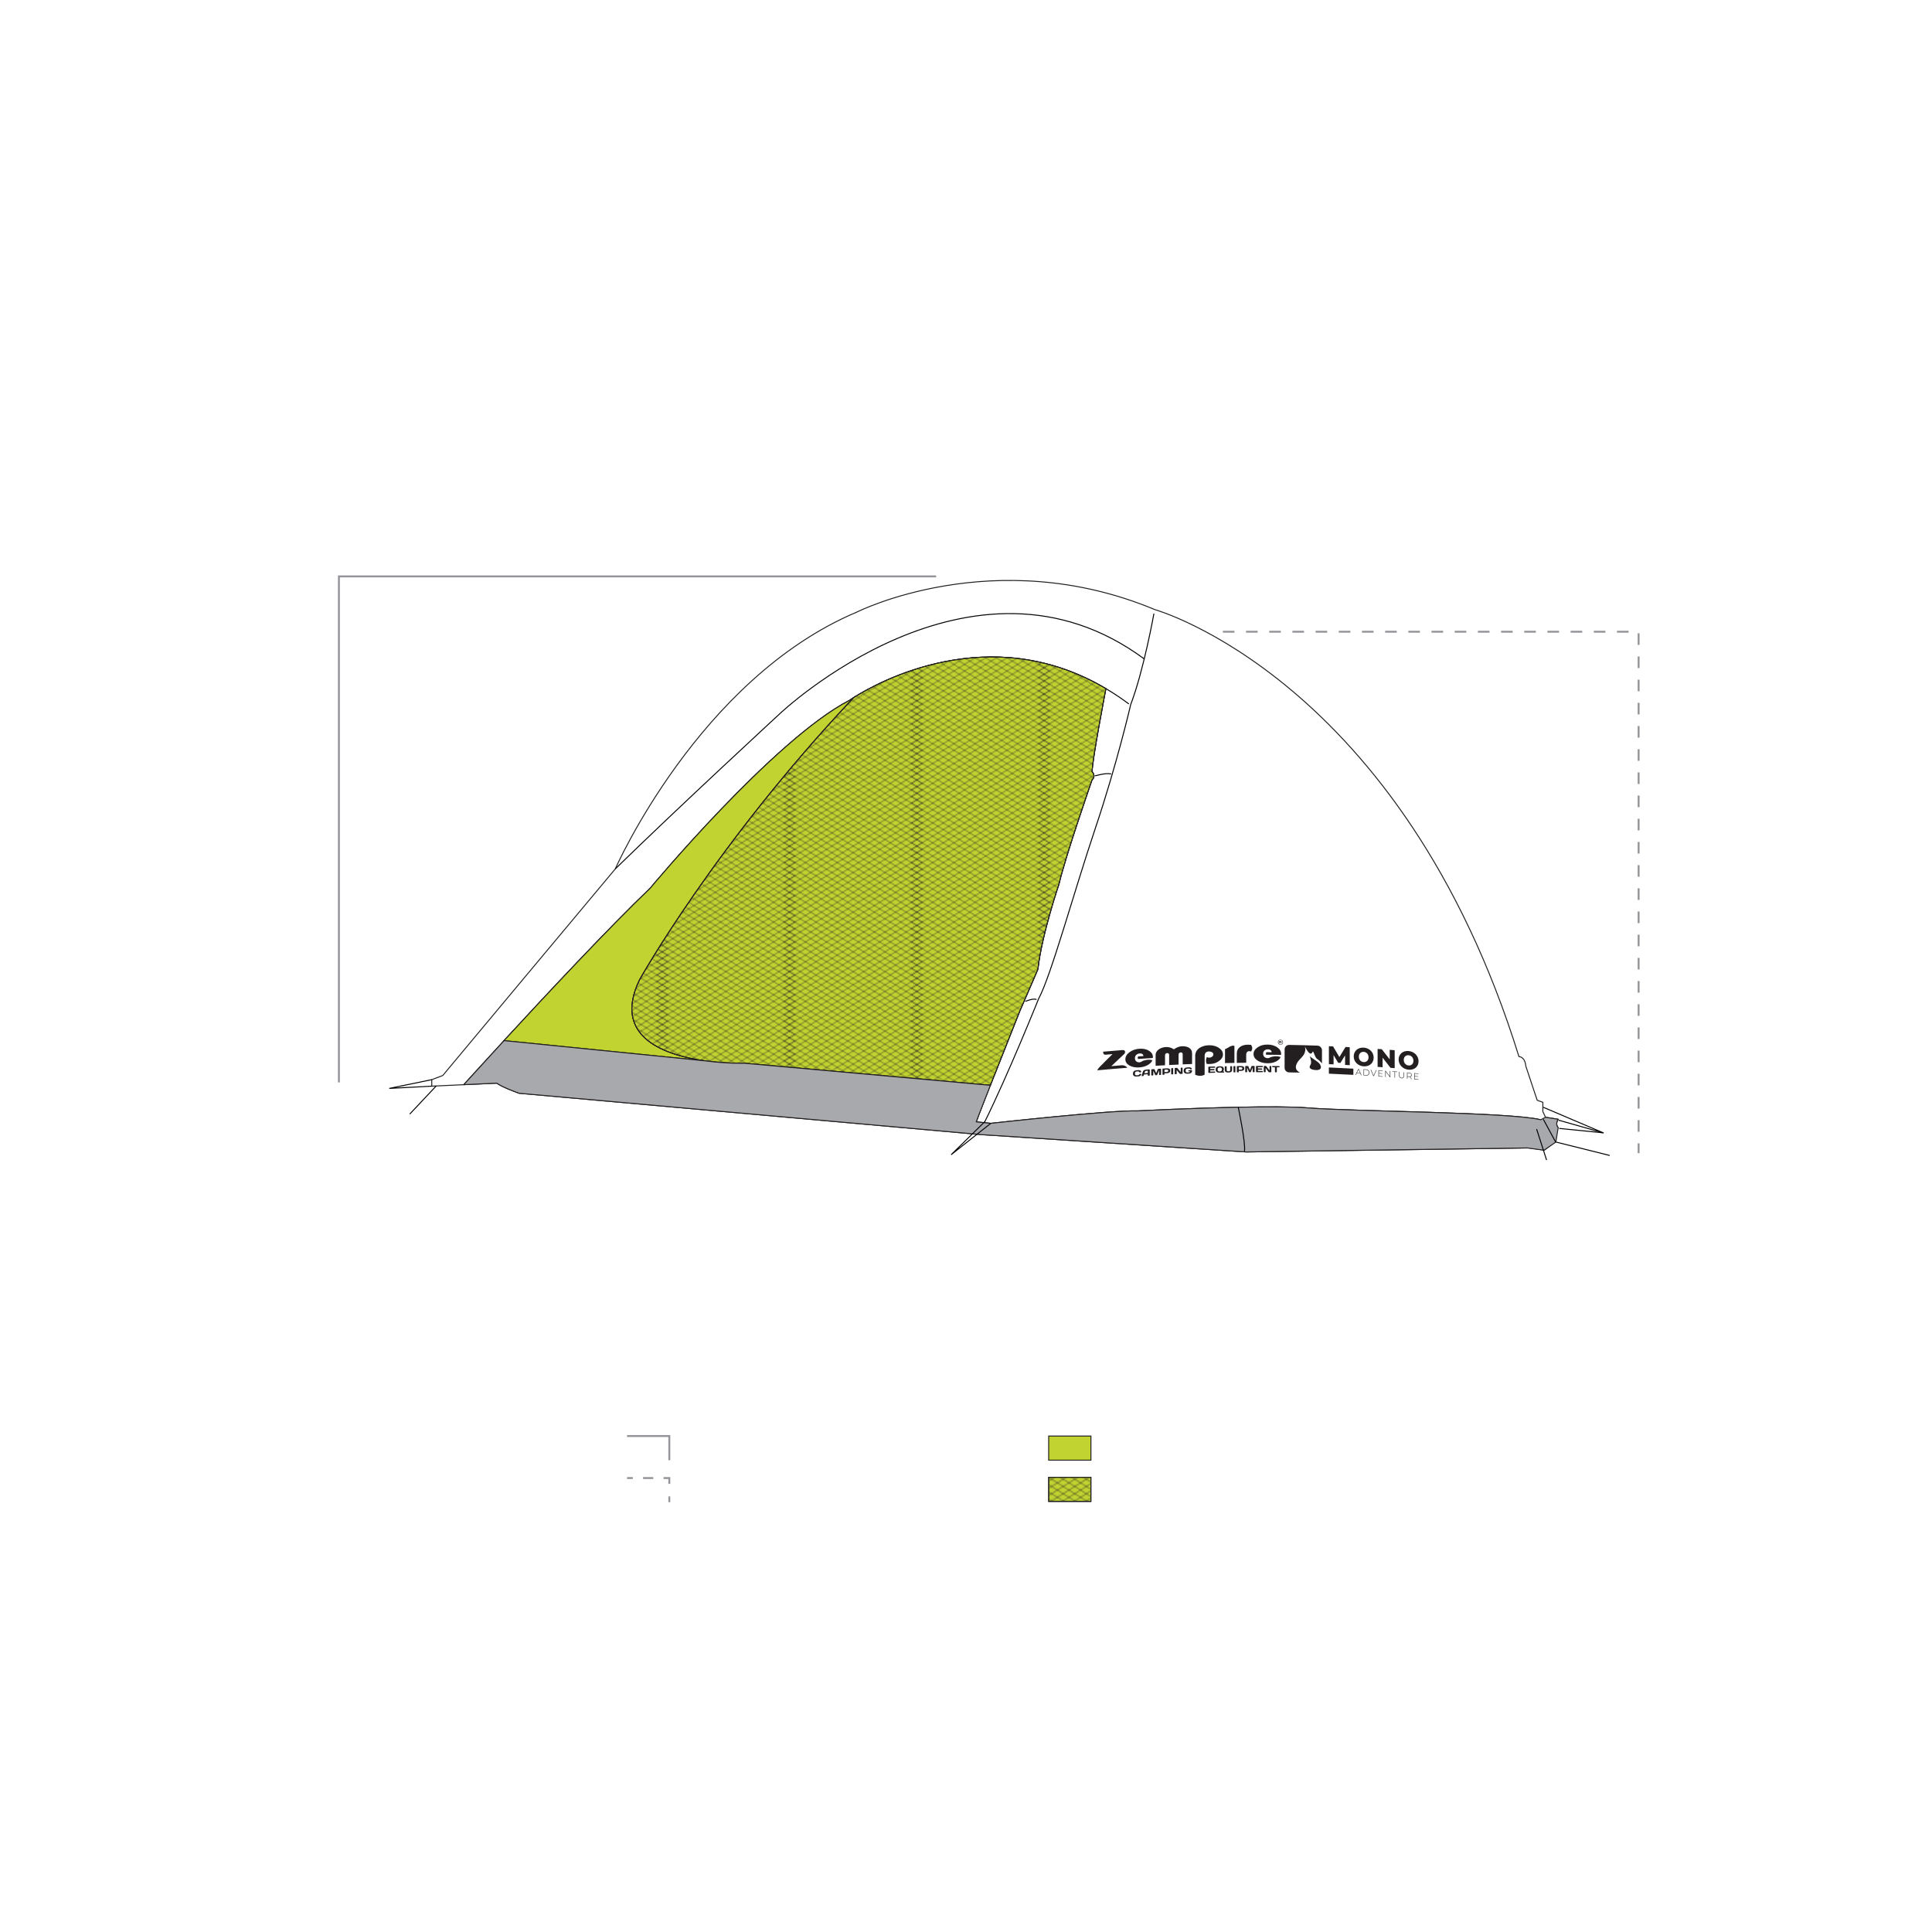 <svg viewBox="0 0 2000 2000" xmlns:xlink="http://www.w3.org/1999/xlink" xmlns="http://www.w3.org/2000/svg" id="Layer_3"><defs><style>.cls-1,.cls-2,.cls-3,.cls-4,.cls-5,.cls-6,.cls-7{fill:none;}.cls-2,.cls-8,.cls-9,.cls-10,.cls-7{stroke-miterlimit:10;}.cls-2,.cls-7{stroke:#010101;}.cls-11{fill:#231f20;}.cls-3{stroke-linecap:square;stroke-linejoin:bevel;stroke-width:.3px;}.cls-3,.cls-8,.cls-9,.cls-10{stroke:#232020;}.cls-12,.cls-13{fill:#fff;}.cls-12,.cls-14{stroke:#231f20;stroke-linecap:round;stroke-linejoin:round;}.cls-8{fill:url(#Diamond_2);}.cls-8,.cls-10{stroke-width:.75px;}.cls-4{stroke-dasharray:10.58 10.58;}.cls-4,.cls-5,.cls-6{stroke:#939598;stroke-miterlimit:3.86;stroke-width:2px;}.cls-9{fill:#c0d330;}.cls-10{fill:url(#Diamond_2-2);}.cls-5{stroke-dasharray:12;}.cls-14{fill:#a7a9ac;}.cls-7{opacity:.45;}</style><pattern viewBox="0 0 72 72" patternUnits="userSpaceOnUse" patternTransform="translate(5824.15 -348.48) scale(1.83 1.14)" height="72" width="72" y="0" x="0" id="Diamond_2"><rect height="72" width="72" y="0" x="0" class="cls-1"></rect><line y2="144" x2="144" y1="72" x1="72" class="cls-3"></line><line y2="144" x2="72" y1="72" x1="144" class="cls-3"></line><line y2="141" x2="69" y1="72" x1="138" class="cls-3"></line><line y2="135.01" x2="68.99" y1="72" x1="132" class="cls-3"></line><line y2="129.01" x2="68.99" y1="72" x1="126" class="cls-3"></line><line y2="123.01" x2="68.99" y1="72" x1="120" class="cls-3"></line><line y2="117.02" x2="68.98" y1="72" x1="114" class="cls-3"></line><line y2="111.02" x2="68.98" y1="72" x1="108" class="cls-3"></line><line y2="105.03" x2="68.98" y1="72" x1="102" class="cls-3"></line><line y2="99.03" x2="68.97" y1="72" x1="96" class="cls-3"></line><line y2="93.03" x2="68.97" y1="72" x1="90" class="cls-3"></line><line y2="87.04" x2="68.96" y1="72" x1="84" class="cls-3"></line><line y2="81.04" x2="68.96" y1="72" x1="78" class="cls-3"></line><line y2="75.04" x2="68.96" y1="72" x1="72" class="cls-3"></line><line y2="144" x2="72" y1="72" class="cls-3"></line><line y2="141" x2="75" y1="72" x1="6" class="cls-3"></line><line y2="135.01" x2="75" y1="72" x1="12" class="cls-3"></line><line y2="129.01" x2="75.01" y1="72" x1="18" class="cls-3"></line><line y2="123.01" x2="75.01" y1="72" x1="24" class="cls-3"></line><line y2="117.02" x2="75.02" y1="72" x1="30" class="cls-3"></line><line y2="111.02" x2="75.02" y1="72" x1="36" class="cls-3"></line><line y2="105.03" x2="75.02" y1="72" x1="42" class="cls-3"></line><line y2="99.03" x2="75.03" y1="72" x1="48" class="cls-3"></line><line y2="93.03" x2="75.03" y1="72" x1="54" class="cls-3"></line><line y2="87.04" x2="75.03" y1="72" x1="60" class="cls-3"></line><line y2="81.04" x2="75.04" y1="72" x1="66" class="cls-3"></line><line y2="75.04" x2="75.04" y1="72" x1="72" class="cls-3"></line><line y2="144" y1="72" x1="72" class="cls-3"></line><line y2="141" x2="-3" y1="72" x1="66" class="cls-3"></line><line y2="135.01" x2="-3.01" y1="72" x1="60" class="cls-3"></line><line y2="129.01" x2="-3.01" y1="72" x1="54" class="cls-3"></line><line y2="123.01" x2="-3.01" y1="72" x1="48" class="cls-3"></line><line y2="117.02" x2="-3.02" y1="72" x1="42" class="cls-3"></line><line y2="111.02" x2="-3.02" y1="72" x1="36" class="cls-3"></line><line y2="105.03" x2="-3.02" y1="72" x1="30" class="cls-3"></line><line y2="99.03" x2="-3.03" y1="72" x1="24" class="cls-3"></line><line y2="93.03" x2="-3.03" y1="72" x1="18" class="cls-3"></line><line y2="87.04" x2="-3.04" y1="72" x1="12" class="cls-3"></line><line y2="81.04" x2="-3.04" y1="72" x1="6" class="cls-3"></line><line y2="75.04" x2="-3.04" y1="72" class="cls-3"></line><line y2="144" y1="72" x1="-72" class="cls-3"></line><line y2="141" x2="3" y1="72" x1="-66" class="cls-3"></line><line y2="135.01" x2="3" y1="72" x1="-60" class="cls-3"></line><line y2="129.01" x2="3.01" y1="72" x1="-54" class="cls-3"></line><line y2="123.01" x2="3.01" y1="72" x1="-48" class="cls-3"></line><line y2="117.02" x2="3.02" y1="72" x1="-42" class="cls-3"></line><line y2="111.02" x2="3.02" y1="72" x1="-36" class="cls-3"></line><line y2="105.03" x2="3.02" y1="72" x1="-30" class="cls-3"></line><line y2="99.03" x2="3.03" y1="72" x1="-24" class="cls-3"></line><line y2="93.03" x2="3.03" y1="72" x1="-18" class="cls-3"></line><line y2="87.04" x2="3.03" y1="72" x1="-12" class="cls-3"></line><line y2="81.04" x2="3.04" y1="72" x1="-6" class="cls-3"></line><line y2="75.04" x2="3.04" y1="72" class="cls-3"></line><line y2="144" x2="-72" y1="72" class="cls-3"></line><line y2="72" x2="144" x1="72" class="cls-3"></line><line y2="72" x2="138" y1="3" x1="69" class="cls-3"></line><line y2="72" x2="132" y1="9" x1="68.99" class="cls-3"></line><line y2="72" x2="126" y1="14.99" x1="68.99" class="cls-3"></line><line y2="72" x2="120" y1="20.99" x1="68.99" class="cls-3"></line><line y2="72" x2="114" y1="26.98" x1="68.98" class="cls-3"></line><line y2="72" x2="108" y1="32.98" x1="68.98" class="cls-3"></line><line y2="72" x2="102" y1="38.98" x1="68.98" class="cls-3"></line><line y2="72" x2="96" y1="44.97" x1="68.97" class="cls-3"></line><line y2="72" x2="90" y1="50.97" x1="68.97" class="cls-3"></line><line y2="72" x2="84" y1="56.96" x1="68.96" class="cls-3"></line><line y2="72" x2="78" y1="62.96" x1="68.96" class="cls-3"></line><line y2="72" x2="72" y1="68.96" x1="68.96" class="cls-3"></line><line y2="72" x2="72" x1="144" class="cls-3"></line><line y2="69" x2="69" x1="138" class="cls-3"></line><line y2="63.01" x2="68.99" x1="132" class="cls-3"></line><line y2="57.01" x2="68.99" x1="126" class="cls-3"></line><line y2="51.01" x2="68.99" x1="120" class="cls-3"></line><line y2="45.02" x2="68.98" x1="114" class="cls-3"></line><line y2="39.02" x2="68.98" x1="108" class="cls-3"></line><line y2="33.03" x2="68.98" x1="102" class="cls-3"></line><line y2="27.03" x2="68.97" x1="96" class="cls-3"></line><line y2="21.03" x2="68.97" x1="90" class="cls-3"></line><line y2="15.04" x2="68.96" x1="84" class="cls-3"></line><line y2="9.04" x2="68.96" x1="78" class="cls-3"></line><line y2="3.04" x2="68.96" x1="72" class="cls-3"></line><line y2="72" x2="72" class="cls-3"></line><line y2="72" x2="66" y1="3" x1="-3" class="cls-3"></line><line y2="72" x2="60" y1="9" x1="-3.01" class="cls-3"></line><line y2="72" x2="54" y1="14.99" x1="-3.01" class="cls-3"></line><line y2="72" x2="48" y1="20.99" x1="-3.01" class="cls-3"></line><line y2="72" x2="42" y1="26.98" x1="-3.02" class="cls-3"></line><line y2="72" x2="36" y1="32.98" x1="-3.02" class="cls-3"></line><line y2="72" x2="30" y1="38.98" x1="-3.02" class="cls-3"></line><line y2="72" x2="24" y1="44.97" x1="-3.03" class="cls-3"></line><line y2="72" x2="18" y1="50.97" x1="-3.03" class="cls-3"></line><line y2="72" x2="12" y1="56.96" x1="-3.04" class="cls-3"></line><line y2="72" x2="6" y1="62.96" x1="-3.04" class="cls-3"></line><line y2="72" y1="68.96" x1="-3.04" class="cls-3"></line><line y2="69" x2="75" x1="6" class="cls-3"></line><line y2="63.01" x2="75" x1="12" class="cls-3"></line><line y2="57.01" x2="75.01" x1="18" class="cls-3"></line><line y2="51.01" x2="75.01" x1="24" class="cls-3"></line><line y2="45.02" x2="75.02" x1="30" class="cls-3"></line><line y2="39.02" x2="75.02" x1="36" class="cls-3"></line><line y2="33.03" x2="75.02" x1="42" class="cls-3"></line><line y2="27.03" x2="75.03" x1="48" class="cls-3"></line><line y2="21.03" x2="75.03" x1="54" class="cls-3"></line><line y2="15.04" x2="75.03" x1="60" class="cls-3"></line><line y2="9.04" x2="75.04" x1="66" class="cls-3"></line><line y2="3.04" x2="75.04" x1="72" class="cls-3"></line><line y2="72" x1="72" class="cls-3"></line><line y2="69" x2="-3" x1="66" class="cls-3"></line><line y2="63.01" x2="-3.01" x1="60" class="cls-3"></line><line y2="57.01" x2="-3.01" x1="54" class="cls-3"></line><line y2="51.01" x2="-3.01" x1="48" class="cls-3"></line><line y2="45.02" x2="-3.02" x1="42" class="cls-3"></line><line y2="39.02" x2="-3.02" x1="36" class="cls-3"></line><line y2="33.03" x2="-3.02" x1="30" class="cls-3"></line><line y2="27.03" x2="-3.03" x1="24" class="cls-3"></line><line y2="21.03" x2="-3.03" x1="18" class="cls-3"></line><line y2="15.04" x2="-3.04" x1="12" class="cls-3"></line><line y2="9.04" x2="-3.04" x1="6" class="cls-3"></line><line y2="3.04" x2="-3.04" class="cls-3"></line><line y2="72" x2="6" y1="3" x1="75" class="cls-3"></line><line y2="72" x2="12" y1="9" x1="75" class="cls-3"></line><line y2="72" x2="18" y1="14.99" x1="75.01" class="cls-3"></line><line y2="72" x2="24" y1="20.99" x1="75.01" class="cls-3"></line><line y2="72" x2="30" y1="26.98" x1="75.02" class="cls-3"></line><line y2="72" x2="36" y1="32.98" x1="75.02" class="cls-3"></line><line y2="72" x2="42" y1="38.98" x1="75.02" class="cls-3"></line><line y2="72" x2="48" y1="44.97" x1="75.03" class="cls-3"></line><line y2="72" x2="54" y1="50.97" x1="75.03" class="cls-3"></line><line y2="72" x2="60" y1="56.96" x1="75.03" class="cls-3"></line><line y2="72" x2="66" y1="62.96" x1="75.04" class="cls-3"></line><line y2="72" x2="72" y1="68.96" x1="75.04" class="cls-3"></line><line y2="72" x1="-72" class="cls-3"></line><line y2="69" x2="3" x1="-66" class="cls-3"></line><line y2="63.01" x2="3" x1="-60" class="cls-3"></line><line y2="57.01" x2="3.01" x1="-54" class="cls-3"></line><line y2="51.01" x2="3.01" x1="-48" class="cls-3"></line><line y2="45.02" x2="3.02" x1="-42" class="cls-3"></line><line y2="39.02" x2="3.02" x1="-36" class="cls-3"></line><line y2="33.03" x2="3.02" x1="-30" class="cls-3"></line><line y2="27.03" x2="3.03" x1="-24" class="cls-3"></line><line y2="21.03" x2="3.03" x1="-18" class="cls-3"></line><line y2="15.04" x2="3.03" x1="-12" class="cls-3"></line><line y2="9.04" x2="3.04" x1="-6" class="cls-3"></line><line y2="3.04" x2="3.04" class="cls-3"></line><line y2="72" x2="-72" class="cls-3"></line><line y2="72" x2="-66" y1="3" x1="3" class="cls-3"></line><line y2="72" x2="-60" y1="9" x1="3" class="cls-3"></line><line y2="72" x2="-54" y1="14.99" x1="3.01" class="cls-3"></line><line y2="72" x2="-48" y1="20.99" x1="3.01" class="cls-3"></line><line y2="72" x2="-42" y1="26.98" x1="3.02" class="cls-3"></line><line y2="72" x2="-36" y1="32.98" x1="3.02" class="cls-3"></line><line y2="72" x2="-30" y1="38.98" x1="3.02" class="cls-3"></line><line y2="72" x2="-24" y1="44.97" x1="3.03" class="cls-3"></line><line y2="72" x2="-18" y1="50.97" x1="3.03" class="cls-3"></line><line y2="72" x2="-12" y1="56.96" x1="3.03" class="cls-3"></line><line y2="72" x2="-6" y1="62.96" x1="3.04" class="cls-3"></line><line y2="72" y1="68.96" x1="3.04" class="cls-3"></line><line x2="144" y1="-72" x1="72" class="cls-3"></line><line x2="138" y1="-69" x1="69" class="cls-3"></line><line x2="132" y1="-63" x1="68.99" class="cls-3"></line><line x2="126" y1="-57.01" x1="68.99" class="cls-3"></line><line x2="120" y1="-51.01" x1="68.99" class="cls-3"></line><line x2="114" y1="-45.02" x1="68.98" class="cls-3"></line><line x2="108" y1="-39.02" x1="68.98" class="cls-3"></line><line x2="102" y1="-33.02" x1="68.98" class="cls-3"></line><line x2="96" y1="-27.03" x1="68.97" class="cls-3"></line><line x2="90" y1="-21.03" x1="68.97" class="cls-3"></line><line x2="84" y1="-15.04" x1="68.96" class="cls-3"></line><line x2="78" y1="-9.04" x1="68.96" class="cls-3"></line><line x2="72" y1="-3.04" x1="68.96" class="cls-3"></line><line x2="72" y1="-72" x1="144" class="cls-3"></line><line x2="72" y1="-72" class="cls-3"></line><line x2="66" y1="-69" x1="-3" class="cls-3"></line><line x2="60" y1="-63" x1="-3.01" class="cls-3"></line><line x2="54" y1="-57.01" x1="-3.01" class="cls-3"></line><line x2="48" y1="-51.01" x1="-3.01" class="cls-3"></line><line x2="42" y1="-45.02" x1="-3.02" class="cls-3"></line><line x2="36" y1="-39.02" x1="-3.02" class="cls-3"></line><line x2="30" y1="-33.02" x1="-3.02" class="cls-3"></line><line x2="24" y1="-27.03" x1="-3.03" class="cls-3"></line><line x2="18" y1="-21.03" x1="-3.03" class="cls-3"></line><line x2="12" y1="-15.04" x1="-3.04" class="cls-3"></line><line x2="6" y1="-9.04" x1="-3.04" class="cls-3"></line><line y1="-3.04" x1="-3.04" class="cls-3"></line><line y1="-72" x1="72" class="cls-3"></line><line x2="6" y1="-69" x1="75" class="cls-3"></line><line x2="12" y1="-63" x1="75" class="cls-3"></line><line x2="18" y1="-57.01" x1="75.01" class="cls-3"></line><line x2="24" y1="-51.01" x1="75.01" class="cls-3"></line><line x2="30" y1="-45.02" x1="75.02" class="cls-3"></line><line x2="36" y1="-39.02" x1="75.02" class="cls-3"></line><line x2="42" y1="-33.02" x1="75.02" class="cls-3"></line><line x2="48" y1="-27.03" x1="75.03" class="cls-3"></line><line x2="54" y1="-21.03" x1="75.03" class="cls-3"></line><line x2="60" y1="-15.04" x1="75.03" class="cls-3"></line><line x2="66" y1="-9.04" x1="75.04" class="cls-3"></line><line x2="72" y1="-3.04" x1="75.04" class="cls-3"></line><line y1="-72" x1="-72" class="cls-3"></line><line x2="-72" y1="-72" class="cls-3"></line><line x2="-66" y1="-69" x1="3" class="cls-3"></line><line x2="-60" y1="-63" x1="3" class="cls-3"></line><line x2="-54" y1="-57.01" x1="3.01" class="cls-3"></line><line x2="-48" y1="-51.01" x1="3.01" class="cls-3"></line><line x2="-42" y1="-45.02" x1="3.02" class="cls-3"></line><line x2="-36" y1="-39.02" x1="3.02" class="cls-3"></line><line x2="-30" y1="-33.02" x1="3.02" class="cls-3"></line><line x2="-24" y1="-27.03" x1="3.03" class="cls-3"></line><line x2="-18" y1="-21.03" x1="3.03" class="cls-3"></line><line x2="-12" y1="-15.04" x1="3.03" class="cls-3"></line><line x2="-6" y1="-9.04" x1="3.04" class="cls-3"></line><line y1="-3.04" x1="3.04" class="cls-3"></line></pattern><pattern xlink:href="#Diamond_2" patternTransform="translate(6770.6 627.52) scale(2 1.25)" id="Diamond_2-2"></pattern></defs><path d="M1706.32,1397.73v5.56h-6.88v6.32h-6.27v-6.32h-6.92v-5.56h6.92v-6.32h6.27v6.32h6.88ZM1686.24,1412.64h20.08v5.8h-20.08v-5.8Z" class="cls-13"></path><path d="M1744.32,1409.44c0,5-3.83,9.56-12.42,9.56-3.95,0-8.14-.96-11.04-2.76l2.89-5.96c2.32,1.52,5.17,2.32,7.9,2.32s4.56-1.08,4.56-2.96c0-1.72-1.18-2.84-5.54-2.84h-7.74l1.43-16.36h18.16v6.12h-11.49l-.37,4.08h1.91c8.43,0,11.73,3.84,11.73,8.8Z" class="cls-13"></path><path d="M1746.35,1407.56c0-6.52,5.25-11.16,12.67-11.16,5.01,0,8.84,2.2,10.34,5.96l-5.99,3c-1.06-2.04-2.61-2.92-4.4-2.92-2.69,0-4.81,1.84-4.81,5.12s2.12,5.2,4.81,5.2c1.79,0,3.34-.88,4.4-2.92l5.99,3c-1.51,3.76-5.33,5.96-10.34,5.96-7.41,0-12.67-4.64-12.67-11.24Z" class="cls-13"></path><path d="M1809.97,1406.04v12.4h-7.74v-11.16c0-3.12-1.3-4.44-3.34-4.44-2.24,0-3.87,1.48-3.87,4.84v10.76h-7.74v-11.16c0-3.12-1.26-4.44-3.34-4.44-2.28,0-3.91,1.48-3.91,4.84v10.76h-7.74v-21.68h7.37v2.28c1.67-1.76,3.99-2.64,6.6-2.64,3.01,0,5.58,1.08,7.13,3.4,1.75-2.16,4.48-3.4,7.66-3.4,5.13,0,8.92,2.92,8.92,9.64Z" class="cls-13"></path><path d="M770.26,1100.64s-17.47.53-38.86-2.31l-209.63-21.08c42.94-46.62,109.36-117.7,151.31-157.73,0,0,127.7-153.64,206.05-194.35,0,0,1.62-1.16,4.68-3.09,24.38-15.43,140.37-80.59,261-9.23,0,0-14.26,73.95-14.26,85.93,0,0,4.29,4.9,0,8.27,0,0-27.61,79.14-34.36,108.29,0,0-17.8,52.14-21.78,88.02,0,0-15.02,34.97-18.71,43.26,0,0-17.27,43.38-30.47,76.88,0,0-215.79-19.29-254.97-22.86ZM1613.03,1158.67l-13.12-2.07-2.76-5.88v-9.66l-5.86-2.07-11.73-35.2c-1.03-10.35-7.14-9.96-7.14-9.96-121.57-391.11-376.92-462.78-376.92-462.78-166.17-69.37-308.53,2.59-308.53,2.59-163.58,68.85-250.03,265.86-250.03,265.86-10.35,12.18-178.59,213.85-178.59,213.85l-11.39,4.31v6.74l4.6-.22,28.51-1.32,34.19-1.58c5.88,4.38,23.1,10.46,23.1,10.46l469.28,41.99,4.76.42,4.26.38,274.35,17.95,290.92-4.14c-.14-.12-.29-.26-.42-.39-5.42-5.25-11.31-20.66-11.31-20.66h43.83c-3.46-3.8,0-8.63,0-8.63Z" class="cls-12"></path><path d="M1168.62,728.73c-7.95-5.92-15.89-11.2-23.81-15.88" class="cls-2"></path><path d="M731.4,1098.32l-209.63-21.08c42.94-46.62,109.36-117.7,151.31-157.73,0,0,127.7-153.64,206.05-194.35,0,0,1.62-1.16,4.68-3.09-143.98,152.63-221.92,292.58-221.92,292.58-28.56,59.83,27.89,78.13,69.5,83.67Z" class="cls-9"></path><path d="M731.4,1098.32l-209.63-21.08c42.94-46.62,109.36-117.7,151.31-157.73,0,0,127.7-153.64,206.05-194.35,0,0,1.62-1.16,4.68-3.09-143.98,152.63-221.92,292.58-221.92,292.58-28.56,59.83,27.89,78.13,69.5,83.67Z" class="cls-9"></path><path d="M521.77,1077.25c-24.75,26.86-41.71,45.61-41.71,45.61" class="cls-2"></path><path d="M1130.55,798.78s4.29,4.9,0,8.27c0,0-27.61,79.14-34.36,108.29,0,0-17.8,52.14-21.78,88.02,0,0-15.02,34.97-18.71,43.26,0,0-17.27,43.38-30.47,76.88,0,0-215.79-19.29-254.97-22.86,0,0-17.47.53-38.86-2.31-41.61-5.54-98.07-23.84-69.5-83.67,0,0,77.94-139.95,221.92-292.58,24.38-15.43,140.37-80.59,261-9.23,0,0-14.26,73.95-14.26,85.93Z" class="cls-7"></path><path d="M1594.94,1159.19c-32.21-7.97-197.23-8.59-240.79-12.27-15.85-1.33-43.53-1.29-72.32-.69-50.32,1.03-104.05,3.77-104.05,3.77-27-.93-152.11,12.89-152.11,12.89l-6.68-.68-.52-.05-7.86-.8c.88-2.79,7.09-18.71,14.63-37.84" class="cls-2"></path><path d="M1184.73,682.29c-178.8-132.49-377.49,56.56-377.49,56.56,0,0-103.36,95.32-170.3,160.64" class="cls-2"></path><path d="M1194.53,635.18s-10.48,58.6-24,94.09c0,0-14.2,61.52-36.5,127.76-22.31,66.25-45.97,153.11-58.81,176.77,0,0-31.7,78.99-56.24,128.39" class="cls-2"></path><path d="M1061.3,1036.44c.95.35,7.05-3.24,11.74-1.82" class="cls-2"></path><path d="M1133.27,803.02c1.38.35,10.22-3.24,17.02-1.82" class="cls-2"></path><polyline points="1597.65 1146.27 1660.13 1172.88 1613.39 1159.58" class="cls-2"></polyline><line y2="1172.66" x2="1659.35" y1="1168.14" x1="1614.08" class="cls-2"></line><polyline points="1666.37 1196.14 1610.64 1182.22 1603.93 1170.18" class="cls-2"></polyline><line y2="1181.68" x2="1610.34" y1="1190.7" x1="1598.46" class="cls-2"></line><line y2="1190.44" x2="1597.65" y1="1187.85" x1="1579.75" class="cls-2"></line><path d="M446.95,1117.66c-.31.1-43.98,9.06-43.98,9.06l43.98-2.33" class="cls-2"></path><line y2="1153.31" x2="424.17" y1="1124.18" x1="451.56" class="cls-2"></line><path d="M1130.55,798.78s4.29,4.9,0,8.27c0,0-27.61,79.14-34.36,108.29,0,0-17.8,52.14-21.78,88.02,0,0-15.02,34.97-18.71,43.26,0,0-17.27,43.38-30.47,76.88,0,0-215.79-19.29-254.97-22.86,0,0-17.47.53-38.86-2.31-41.61-5.54-98.07-23.84-69.5-83.67,0,0,77.94-139.95,221.92-292.58,24.38-15.43,140.37-80.59,261-9.23,0,0-14.26,73.95-14.26,85.93Z" class="cls-9"></path><path d="M1130.55,798.78s4.29,4.9,0,8.27c0,0-27.61,79.14-34.36,108.29,0,0-17.8,52.14-21.78,88.02,0,0-15.02,34.97-18.71,43.26,0,0-17.27,43.38-30.47,76.88,0,0-215.79-19.29-254.97-22.86,0,0-17.47.53-38.86-2.31-41.61-5.54-98.07-23.84-69.5-83.67,0,0,77.94-139.95,221.92-292.58,24.38-15.43,140.37-80.59,261-9.23,0,0-14.26,73.95-14.26,85.93Z" class="cls-8"></path><path d="M1392.44,1102.38c-.02-3.28-.04-6.57-.05-9.85-1.59,2.59-3.19,5.18-4.78,7.78-.78-.04-1.56-.07-2.34-.11-1.58-2.66-3.17-5.32-4.75-7.97v9.58c-1.62-.07-3.24-.14-4.86-.21v-18.58c1.44.06,2.89.12,4.33.19,2.18,3.67,4.36,7.35,6.53,11.03,2.12-3.47,4.25-6.94,6.37-10.41,1.44.07,2.89.15,4.33.23.02,6.2.04,12.39.05,18.59-1.61-.09-3.22-.17-4.83-.25Z" class="cls-11"></path><path d="M1401.37,1093.57c0-5.57,4.38-9.42,10.33-9.05,5.95.37,10.32,4.76,10.32,10.34,0,5.58-4.38,9.36-10.32,8.99-5.95-.37-10.33-4.7-10.33-10.28ZM1416.71,1094.5c0-3.21-2.2-5.45-5.02-5.63-2.81-.17-5.02,1.79-5.02,5.01,0,3.21,2.2,5.44,5.02,5.61,2.81.17,5.02-1.78,5.02-4.99Z" class="cls-11"></path><path d="M1443.77,1087.17v18.58c-1.44-.12-2.88-.23-4.32-.34-2.73-3.51-5.46-7.02-8.2-10.52,0,3.3,0,6.6,0,9.9-1.72-.13-3.43-.25-5.15-.37,0-6.2,0-12.39,0-18.58,1.44.1,2.88.2,4.32.31,2.73,3.5,5.46,7.01,8.2,10.52,0-3.3,0-6.6,0-9.9,1.71.13,3.43.27,5.14.41Z" class="cls-11"></path><path d="M1447.86,1096.8c0-5.57,4.38-9.31,10.31-8.78,5.94.53,10.31,5.03,10.31,10.61,0,5.58-4.37,9.25-10.31,8.72-5.94-.53-10.31-4.97-10.31-10.55ZM1463.18,1098.13c0-3.21-2.2-5.51-5.01-5.76-2.81-.25-5.01,1.66-5.01,4.87,0,3.21,2.2,5.5,5.01,5.75,2.81.25,5.01-1.65,5.01-4.86Z" class="cls-11"></path><path d="M1234.07,1101.44c-3.25.12-6.5.25-9.75.39,0-3.53-.01-7.06-.02-10.6,0-.77-.42-1.16-.66-1.44-.24-.29-.89-.36-1.51-.33-1.15.05-2.05.95-2.07,2.19-.01,3.47-.02,6.94-.03,10.4-3.24.14-6.48.3-9.73.46,0-3.43-.01-6.86-.02-10.29-.02-1.18-.38-1.42-.63-1.7-.23-.28-.94-.4-1.56-.37-1.12.06-2.06.95-2.06,2.31,0,3.42,0,6.85-.01,10.27-3.24.18-6.49.37-9.73.57,0-3.87.01-7.73.02-11.6.02-1.82,1.01-3.64,3.07-5.21,2.05-1.58,4.69-2.44,7.61-2.6,3.01-.16,5.8.76,8.2,2.37,2.67-1.86,5.5-3.06,8.17-3.18,3-.14,5.99.35,8.04,1.95,1.61,1.25,2.63,2.71,2.63,5.22,0,3.72,0,7.44,0,11.16,0,0,0,.02,0,.02Z" class="cls-11"></path><path d="M1295.16,1081.68c1.51,2.37,1.52,4.23,0,6.84-.69-.28-1.55-.36-2.11-.36-1.81.01-2.99,1.51-2.99,3.45,0,2.85.01,5.69.02,8.54-3.25.03-6.5.07-9.75.12,0-3.29.01-6.58.02-9.87,0-2.7,1.06-4.86,3.15-6.48,2.1-1.63,4.89-2.46,8.39-2.48.78,0,1.79.06,3.03.19.08.02.16.04.24.06Z" class="cls-11"></path><path d="M1247.03,1112.56c-3.15,1.49-6.03,1.51-9.74.08,0-6.64-.02-13.29-.03-19.93.08-2.91,1.24-5.29,3.49-7.14,1.29-1.07,2.93-1.93,4.91-2.57,1.96-.64,3.97-.96,6.03-.97,4.09-.02,7.51.94,10.28,2.84,2.76,1.91,4.1,4.25,4.03,7.02-.07,2.68-2.02,5.29-5.33,7.28-1.91,1.15-4.56,2.26-9.1,2.3-.6,0-1.18-.05-2.41-.12-1.02-2.56-1.01-4.39.14-7.06.83.46,1.65.58,2.49.58,1.06,0,2.13-.39,2.91-.94.77-.54,1.34-1.49,1.37-2.25.05-1.15-.54-1.83-1.32-2.37-.77-.52-2.04-.85-3.14-.85-2.39-.01-4.46,1.09-4.55,4.38-.02,6.57-.03,13.15-.05,19.72Z" class="cls-11"></path><path d="M1326.12,1092c-5.13-.07-10.26-.13-15.39-.16-.05-.19-.23-.67-.23-1.12,0-.62.22-1.25.37-1.49,1.87,0,3.74.02,5.61.04-.48-2.63-2.39-3-4.31-3.01-1.29,0-2.56.62-3.37,1.37-.81.73-1.23,1.99-1.23,3.15,0,1.2.49,2.52,1.26,3.26.78.75,1.84,1.41,3.65,1.35,1.02-.03,2.12-.43,3.08-1.12,3.81-1.07,6.88-1.16,10.04-.1-.27,2.15-4.91,6.68-13.57,6.52-4.07-.07-7.49-1-10.26-2.84-2.77-1.85-4.11-4-4.11-6.73,0-2.72,1.47-5.08,4.27-6.96,2.81-1.88,6.14-2.84,10.21-2.82,3.98.02,7.32.97,10.01,2.84,2.71,1.86,4.06,4.13,4.06,6.82,0,.27-.02.36-.09.96,0,.01,0,.02,0,.03Z" class="cls-11"></path><path d="M1193.37,1095.24c-5.12.31-10.24.64-15.35,1-.05-.18-.24-.65-.24-1.09,0-.62.22-1.27.38-1.52,1.86-.13,3.73-.26,5.59-.39-.48-2.59-2.38-2.81-4.3-2.67-1.28.09-2.56.81-3.36,1.62-.81.79-1.23,2.08-1.23,3.23,0,1.21.49,2.48,1.25,3.17.78.69,1.83,1.26,3.65,1.07,1.02-.11,2.12-.58,3.08-1.35,3.8-1.36,6.87-1.67,10.02-.85-.27,2.16-4.9,7.04-13.55,7.53-4.06.23-7.48-.43-10.23-2.07-2.76-1.63-4.11-3.69-4.1-6.41,0-2.71,1.47-5.19,4.26-7.27,2.8-2.09,6.13-3.3,10.2-3.58,3.97-.28,7.3.42,9.99,2.08,2.71,1.65,4.06,3.81,4.05,6.49,0,.28-.02.37-.1.97,0,.01,0,.03,0,.04Z" class="cls-11"></path><path d="M1141.93,1088.72s16.34-1.4,19.94-1.68c3.59-.31,3.04,2.96,2.06,3.89-.98.92-13.49,12.75-13.49,12.76,0,0,6.68-.62,10.44-.92,3.75-.3,6.09,2.15,6.09,2.57,0-.08-30.81,2.56-30.8,2.64,0,0-.63-.53,2.01-3.31,2.65-2.79,13.5-13.48,13.5-13.47,0,0-7.14.62-7.25.64-2.67.25-2.49-3.12-2.49-3.12" class="cls-11"></path><path d="M1355.76,1093.45s2.38,1.82,8.11,5.73c4.28,2.92,6.01,9.35-2.55,8.49-7.14-.7-5.77-3.95-4.71-5.38,1.06-1.43.77-5.67-.85-8.83" class="cls-11"></path><path d="M1368.49,1100.85c0-4.53.01-9.06.02-13.59,0-2.57-2.08-4.73-4.66-4.82-9.78-.33-19.57-.58-29.35-.75-2.58-.04-4.67,2.01-4.67,4.58,0,6.38-.01,12.75-.02,19.13,0,2.57,2.09,4.69,4.66,4.73,3.78.07,7.56.14,11.34.23,0,0-4.33-1.74-4.37-5.56-.03-3.82,3.61-7.6,3.61-7.6,0,0,4.16-4.18,4.97-6.01.8-1.83,2-4.43.66-8.13,0,0,3.7,7.76,6.13,7.6,1.38-.09,1.89-1.6,1.89-1.59,0,0,.21-.62.36-.58.16.04.42,0,1.65,3.17,1.23,3.16,2.14,4.01,2.14,4.01,0,0,.75.7,1.72,1.26.97.55,3.54,3.3,3.92,3.92" class="cls-11"></path><path d="M1277.86,1100.32c-3.25.05-6.5.1-9.75.16,0-4.79,0-9.58,0-14.37,2.95-.97,6.37-4.53,9.76-3.44,0,5.88,0,11.76,0,17.64Z" class="cls-11"></path><path d="M1324.3,1080.06s.07.05.11.05c.11,0,.21,0,.32,0,.04,0,.08-.02.11-.05.03-.03.05-.07.05-.11,0-.24,0-.48,0-.71.14,0,.28,0,.42,0,.17,0,.31.09.43.27.1.15.19.3.29.44.07.11.16.16.27.16.14,0,.27,0,.41,0,.06,0,.09-.03.09-.08,0-.02-.01-.06-.04-.1-.1-.16-.21-.32-.31-.47-.14-.21-.27-.34-.39-.38.43-.08.64-.28.63-.61,0-.23-.09-.41-.25-.55-.17-.14-.38-.2-.64-.21-.47,0-.93,0-1.4,0-.04,0-.08.01-.11.04-.03.03-.05.06-.05.11,0,.69.01,1.39.02,2.08,0,.04.02.08.05.11M1324.88,1078.19c.24,0,.48,0,.72,0,.12,0,.22.02.31.07.09.05.13.12.13.22,0,.1-.04.18-.13.22-.09.05-.19.07-.31.07-.24,0-.48,0-.72,0,0-.19,0-.39,0-.58Z" class="cls-11"></path><path d="M1328.14,1078.92c0-.8-.25-1.43-.72-1.89-.47-.46-1.11-.69-1.92-.69-.81,0-1.44.23-1.91.68-.47.46-.7,1.08-.69,1.88,0,.8.25,1.43.72,1.9.48.47,1.12.7,1.92.7.81,0,1.44-.23,1.91-.69.47-.46.7-1.09.69-1.89M1327.68,1078.92c0,.68-.18,1.22-.55,1.61-.37.39-.9.59-1.59.59-.69,0-1.22-.2-1.6-.6-.38-.4-.57-.94-.58-1.62,0-.68.18-1.22.55-1.61.37-.39.9-.58,1.59-.58.69,0,1.22.2,1.6.59.38.39.57.93.58,1.61" class="cls-11"></path><path d="M1173.85,1113.82c-.68-.48-1.02-1.28-1.02-2.39,0-1.11.34-1.96,1.02-2.54.68-.58,1.71-.92,3.07-1.02.41-.03.82-.06,1.23-.09.84-.06,1.57.07,2.22.38.64.31.96.77.96,1.39,0,.18-.07.31-.2.4-.13.09-.26.13-.38.14-.22.02-.45.03-.67.05-.35.02-.62-.12-.81-.44-.27-.46-.72-.66-1.35-.62-.32.02-.65.05-.97.07-.8.06-1.34.24-1.63.54-.28.3-.43.84-.43,1.6,0,.76.14,1.27.43,1.54.28.26.83.36,1.63.31.36-.03.73-.05,1.09-.08.63-.04,1.08-.31,1.34-.81.19-.34.45-.53.79-.55.22-.02.43-.03.65-.05.07,0,.14,0,.21.02.07.02.15.06.23.14.08.08.12.18.12.3,0,.62-.32,1.12-.95,1.52-.64.4-1.37.63-2.2.68-.45.03-.89.06-1.34.09-1.35.1-2.37-.1-3.05-.58" class="cls-11"></path><path d="M1181.8,1113.61c.46-1.46.92-2.92,1.37-4.38.37-1.19,1.58-1.86,3.64-2,.98-.06,1.97-.13,2.95-.19.14,0,.25.03.34.1.09.08.13.17.13.28,0,1.88,0,3.75,0,5.63,0,.12-.05.22-.15.31-.1.08-.22.14-.37.14-.34.02-.69.04-1.03.07-.15,0-.27-.02-.37-.1-.1-.07-.15-.17-.15-.29v-1.14c-1.29.08-2.59.17-3.88.26-.12.39-.25.77-.37,1.16-.04.12-.12.23-.25.32-.13.09-.26.14-.41.15-.36.02-.72.05-1.08.07-.14.01-.25-.02-.33-.1-.05-.05-.08-.11-.08-.18,0-.03.01-.07.02-.11M1184.71,1110.99c1.16-.08,2.31-.15,3.47-.23v-2.35c-.52.03-1.04.07-1.56.1-.35.02-.65.12-.91.31-.26.18-.44.42-.53.7-.16.49-.31.98-.47,1.48Z" class="cls-11"></path><path d="M1191.81,1112.93v-5.59c0-.12.05-.23.15-.32.1-.09.22-.14.36-.15.75-.05,1.5-.09,2.25-.14.14,0,.28.03.41.1.13.08.22.17.26.29.54,1.25,1.09,2.5,1.63,3.75.54-1.32,1.09-2.63,1.63-3.95.04-.12.13-.23.26-.32.13-.09.27-.14.41-.15.75-.04,1.5-.09,2.25-.13.14,0,.26.03.36.11.1.08.15.18.15.3v5.59c0,.12-.05.23-.15.32-.1.09-.23.14-.37.15-.34.02-.67.04-1.01.06-.15,0-.27-.03-.37-.1-.1-.08-.15-.18-.15-.3v-4.4c-.64,1.51-1.29,3.03-1.93,4.54-.05.11-.14.21-.27.3-.13.09-.26.13-.41.14-.26.02-.52.03-.78.05-.14,0-.28-.02-.4-.09-.13-.07-.22-.16-.27-.27-.64-1.44-1.28-2.88-1.93-4.31v4.4c0,.12-.05.23-.15.32-.1.09-.23.14-.37.15-.34.02-.67.04-1.01.06-.15,0-.27-.02-.37-.1-.11-.08-.16-.18-.16-.3" class="cls-11"></path><path d="M1203.41,1112.25v-5.61c0-.12.05-.22.15-.31.1-.09.22-.14.36-.15,1.39-.08,2.79-.15,4.18-.23,2.21-.12,3.31.66,3.31,2.34,0,1.68-1.1,2.57-3.31,2.69-.88.05-1.75.09-2.63.14,0,.34,0,.68,0,1.01,0,.12-.05.22-.15.31-.1.09-.22.14-.36.14-.34.02-.69.04-1.03.06-.14,0-.26-.03-.37-.1-.1-.08-.15-.17-.15-.29M1205.48,1109.85c.67-.04,1.33-.07,2-.11.61-.03,1.08-.14,1.4-.33.32-.19.48-.52.48-1.01,0-.49-.16-.8-.48-.96-.32-.15-.78-.21-1.4-.18-.67.04-1.33.07-2,.11,0,.83,0,1.65,0,2.47Z" class="cls-11"></path><path d="M1212.42,1111.78v-5.62c0-.12.05-.22.15-.31.1-.09.22-.14.37-.14.34-.02.68-.03,1.02-.05.15,0,.27.03.38.11.1.08.15.18.15.29v5.61c0,.12-.05.22-.16.31-.1.09-.23.14-.37.14-.34.02-.68.03-1.02.05-.14,0-.26-.03-.37-.1-.1-.08-.15-.17-.15-.29" class="cls-11"></path><path d="M1216.06,1111.59v-5.61c0-.12.05-.22.15-.31.1-.09.22-.14.37-.14.54-.03,1.09-.05,1.63-.08.13,0,.27.03.41.11.14.08.26.17.35.28,1.11,1.34,2.23,2.69,3.34,4.03v-4.2c0-.12.05-.22.14-.3.1-.08.21-.13.35-.14.3-.01.6-.03.91-.04.14,0,.25.03.35.11.1.08.15.18.14.3v5.61c0,.12-.05.22-.15.31-.1.09-.22.13-.36.14-.6.03-1.2.05-1.8.08-.14,0-.29-.03-.43-.1-.15-.08-.27-.17-.35-.28-1-1.24-1.99-2.48-2.99-3.73v3.87c0,.12-.05.22-.16.31-.1.09-.23.14-.38.14-.33.02-.66.03-1,.05-.15,0-.27-.03-.38-.11-.11-.08-.16-.17-.16-.29" class="cls-11"></path><path d="M1225.34,1108.36c0-1.12.34-1.95,1.02-2.52.68-.56,1.7-.87,3.05-.93.41-.02.82-.03,1.22-.05.81-.03,1.54.1,2.19.39.65.29.97.67.97,1.15,0,.18-.06.31-.19.39-.13.08-.25.12-.37.13-.22,0-.43.02-.65.03-.31.01-.56-.12-.74-.39-.19-.3-.66-.43-1.39-.4-.33.01-.65.03-.98.04-.8.03-1.34.2-1.63.49-.28.29-.43.83-.43,1.59,0,.75.13,1.26.38,1.54.26.28.71.4,1.37.38.37-.02.75-.03,1.12-.05.59-.02,1.01-.13,1.26-.32.25-.19.38-.46.39-.79-.41.02-.83.03-1.24.05-.14,0-.26-.03-.36-.11-.1-.08-.15-.18-.15-.3v-.36c0-.12.05-.22.15-.31.1-.09.22-.13.36-.14.92-.04,1.84-.07,2.75-.11.14,0,.26.03.36.11.1.08.15.18.15.29v.5c0,.84-.31,1.5-.92,1.98-.61.48-1.52.74-2.7.78-.41.02-.82.03-1.23.05-1.21.05-2.15-.18-2.79-.69-.65-.51-.97-1.31-.97-2.41" class="cls-11"></path><path d="M1250.86,1110.25v-5.61c0-.12.05-.22.15-.3.1-.08.22-.13.35-.13,2.02-.06,4.05-.11,6.07-.16.14,0,.25.04.35.12.1.08.15.18.15.3v.42c0,.12-.05.22-.15.3-.1.09-.21.13-.35.13-1.53.04-3.06.08-4.59.12v1.31c1.32-.04,2.63-.07,3.95-.11.14,0,.25.04.35.12.1.08.14.18.15.3v.43c0,.12-.05.22-.15.3-.1.09-.21.13-.35.13-1.32.03-2.63.07-3.95.11v1.33c1.53-.04,3.05-.08,4.58-.12.14,0,.25.03.35.11.09.08.14.18.14.29v.43c0,.12-.05.22-.15.3-.1.09-.22.13-.35.13-2.02.05-4.03.11-6.05.16-.14,0-.25-.03-.35-.11-.1-.08-.15-.18-.15-.3" class="cls-11"></path><path d="M1259.54,1109.7c-.72-.52-1.08-1.35-1.08-2.49,0-1.15.36-1.99,1.08-2.55.72-.55,1.77-.84,3.16-.88,1.4-.03,2.46.2,3.17.69.71.49,1.07,1.31,1.07,2.44,0,.29-.03.56-.1.81-.07.25-.17.48-.31.67-.14.19-.24.33-.32.42-.08.09-.18.19-.3.32.28,0,.56-.01.84-.02.14,0,.26.04.36.12.09.08.14.18.14.3v.37c0,.12-.05.22-.14.3-.1.08-.21.13-.36.13-1.35.03-2.7.06-4.05.09-1.39.03-2.44-.21-3.16-.73M1260.99,1105.57c-.36.37-.54.89-.54,1.58,0,.69.18,1.21.54,1.56.36.35.93.52,1.72.5,1.5-.03,2.25-.78,2.25-2.25,0-.68-.18-1.18-.53-1.5-.35-.32-.93-.47-1.72-.46-.78.02-1.36.21-1.72.58" class="cls-11"></path><path d="M1267.89,1107.71c0-1.16,0-2.32,0-3.48,0-.12.05-.22.14-.3.1-.08.22-.13.36-.13.33,0,.66-.01.99-.02.14,0,.25.04.35.12.1.08.15.18.15.3,0,1.16,0,2.32,0,3.48,0,.44.11.77.34.98.23.21.58.31,1.05.31.28,0,.56-.01.84-.01.47,0,.82-.12,1.05-.34.23-.22.34-.55.34-.99v-3.48c0-.12.05-.22.14-.3.1-.09.21-.13.35-.13.33,0,.65-.01.98-.02.14,0,.27.04.36.12.1.08.15.18.15.3v3.48c0,.82-.28,1.46-.85,1.93-.57.46-1.39.7-2.48.72-.32,0-.63.01-.95.02-1.09.02-1.91-.19-2.48-.63-.57-.44-.85-1.07-.85-1.9" class="cls-11"></path><path d="M1276.89,1109.7v-5.62c0-.12.05-.22.15-.3.1-.08.22-.13.35-.13.33,0,.65,0,.98-.01.14,0,.26.04.36.12.1.08.14.18.14.3v5.61c0,.12-.05.22-.15.3-.1.08-.22.13-.36.13-.33,0-.65,0-.98.01-.14,0-.25-.04-.35-.11-.1-.08-.15-.18-.15-.29" class="cls-11"></path><path d="M1280.38,1109.65v-5.61c0-.12.05-.22.14-.3.09-.08.21-.13.35-.13,1.34-.02,2.68-.03,4.02-.04,2.12-.02,3.18.81,3.19,2.48,0,1.67-1.06,2.52-3.19,2.54-.84,0-1.68.02-2.52.03v1.01c0,.12-.05.22-.14.3-.1.08-.21.13-.35.13-.33,0-.66,0-.99.01-.14,0-.25-.04-.35-.12-.1-.08-.15-.18-.15-.3M1282.37,1107.33c.64,0,1.28-.01,1.92-.02.59,0,1.04-.09,1.34-.27.31-.17.46-.5.46-.99,0-.49-.15-.81-.46-.98-.31-.17-.75-.25-1.34-.24-.64,0-1.28.01-1.92.02v2.47Z" class="cls-11"></path><path d="M1289.05,1109.55c0-1.86,0-3.73,0-5.59,0-.12.05-.23.14-.31.1-.09.21-.13.35-.13.72,0,1.44-.01,2.16-.01.14,0,.27.04.39.12.12.08.21.18.25.3.52,1.28,1.04,2.56,1.57,3.84.52-1.29,1.05-2.57,1.57-3.86.04-.12.13-.22.25-.3.12-.08.26-.13.39-.13.72,0,1.44,0,2.16,0,.14,0,.25.04.35.13.09.08.14.19.14.31v5.59c0,.12-.05.23-.15.31-.1.08-.22.13-.36.12-.32,0-.65,0-.97,0-.14,0-.26-.04-.36-.12-.1-.08-.15-.19-.15-.31,0-1.47,0-2.94,0-4.4-.62,1.48-1.24,2.96-1.86,4.44-.05.11-.14.21-.26.29s-.25.12-.39.12c-.25,0-.5,0-.75,0-.14,0-.27-.04-.39-.12-.12-.08-.21-.17-.26-.29-.62-1.47-1.24-2.95-1.85-4.42,0,1.47,0,2.94,0,4.4,0,.12-.05.23-.15.31-.1.08-.22.12-.36.13-.32,0-.65,0-.97,0-.14,0-.26-.04-.36-.12-.1-.08-.15-.18-.15-.31" class="cls-11"></path><path d="M1300.2,1109.5v-5.61c0-.12.05-.22.15-.3.1-.08.22-.12.35-.12,2.03,0,4.05,0,6.08,0,.14,0,.25.04.35.13.1.09.15.18.15.3,0,.14,0,.28,0,.42,0,.12-.05.22-.15.3-.1.08-.21.12-.35.12-1.53,0-3.06,0-4.59,0,0,.44,0,.87,0,1.31,1.32,0,2.64,0,3.95,0,.14,0,.25.04.35.13.1.08.15.18.15.3,0,.14,0,.28,0,.43,0,.12-.05.22-.15.3-.1.08-.21.12-.35.12-1.32,0-2.63,0-3.95,0,0,.44,0,.89,0,1.33,1.53,0,3.05,0,4.58,0,.14,0,.25.04.35.12.09.08.14.18.14.3,0,.14,0,.29,0,.43,0,.12-.05.22-.15.3-.1.08-.22.12-.35.12-2.02,0-4.03,0-6.05,0-.14,0-.25-.04-.35-.12-.1-.08-.15-.19-.15-.31" class="cls-11"></path><path d="M1308.24,1109.52v-5.61c0-.12.05-.22.14-.3.1-.08.21-.13.35-.12.52,0,1.04,0,1.56,0,.12,0,.26.04.39.13.14.08.25.19.34.3,1.07,1.4,2.14,2.8,3.21,4.21v-4.2c0-.12.05-.22.14-.3.09-.08.21-.12.34-.12.29,0,.58,0,.87,0,.13,0,.24.04.34.12.09.08.14.18.14.31v5.61c0,.12-.05.22-.14.3-.09.08-.21.12-.35.12-.58,0-1.15,0-1.73-.01-.14,0-.27-.04-.42-.13-.14-.08-.25-.18-.34-.3-.96-1.29-1.92-2.59-2.88-3.88,0,1.29,0,2.58,0,3.87,0,.12-.05.22-.15.3-.1.08-.22.12-.36.12-.32,0-.64,0-.96,0-.14,0-.26-.04-.36-.13-.1-.08-.15-.18-.15-.3" class="cls-11"></path><path d="M1316.95,1104.39v-.42c0-.12.05-.23.14-.31.1-.08.21-.12.36-.12,2.23.02,4.46.04,6.69.07.14,0,.26.04.36.13.1.08.14.19.14.31v.42c0,.12-.05.22-.14.3-.1.08-.21.12-.36.11-.78,0-1.57-.02-2.35-.03v4.77c0,.12-.05.22-.14.29-.1.08-.21.12-.35.12-.33,0-.66,0-1-.01-.14,0-.25-.04-.35-.12-.1-.08-.14-.18-.14-.3,0-1.59,0-3.18,0-4.77-.78,0-1.57-.01-2.35-.02-.14,0-.26-.04-.36-.12-.09-.08-.14-.18-.14-.31" class="cls-11"></path><path d="M1408.17,1111.28c-1.24-.07-2.49-.15-3.73-.22-.27.59-.54,1.18-.82,1.76-.17,0-.34-.02-.5-.03.99-2.09,1.97-4.17,2.96-6.26.16,0,.31.02.47.03.99,2.2,1.97,4.4,2.96,6.61-.17,0-.34-.02-.5-.03-.28-.62-.55-1.24-.83-1.86ZM1408,1110.88c-.56-1.27-1.13-2.54-1.69-3.81-.56,1.2-1.12,2.41-1.68,3.61,1.12.07,2.25.13,3.37.2Z" class="cls-11"></path><path d="M1411.59,1106.87c.85.05,1.7.11,2.54.16,2.04.13,3.42,1.56,3.42,3.43,0,1.87-1.38,3.12-3.42,2.99-.85-.05-1.7-.11-2.54-.16v-6.43ZM1414.09,1113.03c1.82.12,2.98-.97,2.98-2.6,0-1.64-1.17-2.87-2.98-2.98-.68-.04-1.36-.09-2.04-.13v5.58c.68.04,1.36.08,2.04.13Z" class="cls-11"></path><path d="M1425.02,1107.75c-.95,2.08-1.91,4.15-2.86,6.23-.16-.01-.31-.02-.47-.03-.95-2.21-1.91-4.42-2.86-6.62.17.01.34.02.51.03.87,2,1.73,4,2.6,6,.87-1.88,1.73-3.76,2.6-5.65.16.01.32.02.49.03Z" class="cls-11"></path><path d="M1431.41,1114.22v.42c-1.48-.11-2.96-.22-4.43-.32v-6.43c1.43.1,2.86.2,4.3.31,0,.14,0,.28,0,.42-1.28-.09-2.55-.19-3.83-.28,0,.84,0,1.69,0,2.54,1.14.08,2.28.16,3.42.25,0,.14,0,.28,0,.41-1.14-.08-2.28-.17-3.42-.25,0,.88,0,1.76,0,2.64,1.32.09,2.64.19,3.97.29Z" class="cls-11"></path><path d="M1439.26,1108.8c0,2.14,0,4.29,0,6.43-.13,0-.26-.02-.39-.03-1.46-1.98-2.92-3.95-4.38-5.92v5.58c-.16-.01-.31-.02-.47-.04,0-2.14,0-4.29,0-6.43.13.01.26.02.39.03,1.46,1.97,2.91,3.94,4.37,5.92v-5.58c.16.01.31.02.47.04Z" class="cls-11"></path><path d="M1443.64,1109.57c-.77-.06-1.54-.12-2.31-.18,0-.14,0-.28,0-.42,1.7.13,3.39.27,5.09.41,0,.14,0,.28,0,.42-.77-.06-1.54-.13-2.31-.19v6.01c-.16-.01-.31-.03-.47-.04,0-2,0-4.01,0-6.01Z" class="cls-11"></path><path d="M1448.3,1113.23v-3.7c.16.01.31.03.47.04v3.68c0,1.61.77,2.42,2.11,2.54,1.34.11,2.1-.58,2.1-2.18,0-1.23,0-2.46,0-3.68.16.01.31.03.47.04v3.7c0,1.84-.98,2.69-2.58,2.55-1.6-.14-2.57-1.15-2.57-2.99Z" class="cls-11"></path><path d="M1461,1117.06c-.51-.76-1.02-1.53-1.53-2.29-.2,0-.4,0-.62,0-.61-.05-1.22-.11-1.83-.16v2.1c-.16-.01-.31-.03-.47-.04v-6.43c.77.07,1.53.13,2.3.2,1.61.14,2.58,1.04,2.58,2.4,0,1.02-.55,1.68-1.5,1.88.53.8,1.07,1.6,1.6,2.4-.18-.02-.35-.03-.53-.05ZM1458.84,1114.35c1.38.12,2.11-.45,2.11-1.56,0-1.11-.73-1.81-2.11-1.93-.61-.05-1.22-.11-1.83-.16v3.49c.61.05,1.22.11,1.83.16Z" class="cls-11"></path><path d="M1468.48,1117.33v.42c-1.48-.14-2.95-.28-4.43-.41,0-2.14,0-4.29,0-6.43,1.43.13,2.86.26,4.29.4,0,.14,0,.28,0,.42-1.27-.12-2.55-.24-3.82-.36v2.54c1.14.11,2.28.21,3.42.32,0,.14,0,.28,0,.41-1.14-.11-2.28-.21-3.42-.32v2.64c1.32.12,2.64.25,3.96.37Z" class="cls-11"></path><path d="M1375.65,1111.45c8.45.35,16.89.76,25.34,1.24v-6.42c-8.44-.47-16.89-.88-25.34-1.24v6.42Z" class="cls-11"></path><path d="M480.06,1122.86l34.19-1.58c5.88,4.38,23.1,10.46,23.1,10.46l469.28,41.99,4.76.42,4.26.38,274.35,17.95,290.92-4.14,17.53,2.35,12.18-8.48,2.39-14.92c-3.46-3.8,0-8.63,0-8.63l-13.12-2.07-4.97,2.59c-32.21-7.97-197.23-8.59-240.79-12.27-15.85-1.33-43.53-1.29-72.32-.69-50.32,1.03-104.05,3.77-104.05,3.77-27-.93-152.11,12.89-152.11,12.89l-6.68-.68-.52-.05-7.86-.8c.88-2.79,14.63-37.84,14.63-37.84h0s-215.79-19.29-254.97-22.86c0,0-17.47.53-38.86-2.31l-209.63-21.08h0s-41.71,45.61-41.71,45.61" class="cls-14"></path><path d="M1281.83,1146.22s7.97,37.61,6.41,45.71" class="cls-2"></path><polyline points="1019.52 1161.1 984.6 1195.36 1025.66 1162.87" class="cls-2"></polyline><line y2="1200.88" x2="1601.01" y1="1168.83" x1="1590.71" class="cls-2"></line><line y2="1182.14" x2="1610.34" y1="1158.66" x1="1597.65" class="cls-2"></line><polyline points="350.84 1120.52 350.84 596.68 969.11 596.68" class="cls-6"></polyline><polyline points="1265.92 653.96 1696.29 653.96 1696.29 1193.76" class="cls-5"></polyline><path d="M390.08,574.35c0,9.76-6.15,15.32-15.19,15.32-3.18,0-6.27-.72-8.35-2.04l2.93-5.68c1.63,1.12,3.42,1.44,5.25,1.44,4.03,0,6.72-2.24,7.17-6.48-1.59,1.32-3.71,2.04-6.39,2.04-5.38,0-9.81-3.48-9.81-8.84,0-5.84,4.97-9.56,11.16-9.56,8.02,0,13.24,4.72,13.24,13.8ZM381.36,569.7c0-2.08-1.55-3.52-3.99-3.52-2.28,0-3.87,1.36-3.87,3.56s1.59,3.52,3.91,3.52,3.95-1.44,3.95-3.56Z" class="cls-13"></path><path d="M415.25,580.1c0,5-3.83,9.56-12.42,9.56-3.95,0-8.15-.96-11.04-2.76l2.89-5.96c2.32,1.52,5.17,2.32,7.9,2.32s4.56-1.08,4.56-2.96c0-1.72-1.18-2.84-5.54-2.84h-7.74l1.43-16.36h18.16v6.12h-11.48l-.37,4.08h1.91c8.43,0,11.73,3.84,11.73,8.8Z" class="cls-13"></path><path d="M417.29,578.22c0-6.52,5.25-11.16,12.67-11.16,5.01,0,8.84,2.2,10.34,5.96l-5.99,3c-1.06-2.04-2.61-2.92-4.4-2.92-2.69,0-4.81,1.84-4.81,5.12s2.12,5.2,4.81,5.2c1.79,0,3.34-.88,4.4-2.92l5.99,3c-1.51,3.76-5.34,5.96-10.34,5.96-7.41,0-12.67-4.64-12.67-11.24Z" class="cls-13"></path><path d="M480.9,576.7v12.4h-7.74v-11.16c0-3.12-1.3-4.44-3.34-4.44-2.24,0-3.87,1.48-3.87,4.84v10.76h-7.74v-11.16c0-3.12-1.26-4.44-3.34-4.44-2.28,0-3.91,1.48-3.91,4.84v10.76h-7.74v-21.68h7.37v2.28c1.67-1.76,3.99-2.64,6.6-2.64,3.01,0,5.58,1.08,7.13,3.4,1.75-2.16,4.48-3.4,7.66-3.4,5.13,0,8.92,2.92,8.92,9.64Z" class="cls-13"></path><path d="M411.26,628.34c0,4.76-3.83,9.32-12.42,9.32-3.95,0-8.15-.96-11.08-2.76l2.93-5.96c2.28,1.52,5.21,2.32,7.9,2.32s4.52-1.04,4.52-2.92c0-1.68-1.26-2.72-4.36-2.72h-3.38v-5l5.09-5.4h-11.24v-6.12h20.61v4.96l-5.91,6.24c4.81,1,7.33,4.04,7.33,8.04Z" class="cls-13"></path><path d="M437.04,609.11v4.96l-10.06,23.04h-8.8l9.61-21.72h-7.49v4.32h-6.88v-10.6h23.62Z" class="cls-13"></path><path d="M448.61,611.55c0,1.12-.16,2-1.3,4.6l-2.61,5.84h-4.85l1.91-6.52c-1.47-.68-2.4-2.04-2.4-3.92,0-2.72,1.96-4.48,4.64-4.48s4.6,1.76,4.6,4.48ZM459.28,611.55c0,1.12-.16,2-1.3,4.6l-2.61,5.84h-4.85l1.91-6.52c-1.47-.68-2.4-2.04-2.4-3.92,0-2.72,1.95-4.48,4.64-4.48s4.6,1.76,4.6,4.48Z" class="cls-13"></path><path d="M1592.21,627.43c0,9.76-6.15,15.32-15.19,15.32-3.18,0-6.27-.72-8.35-2.04l2.93-5.68c1.63,1.12,3.42,1.44,5.25,1.44,4.03,0,6.72-2.24,7.17-6.48-1.59,1.32-3.71,2.04-6.39,2.04-5.38,0-9.82-3.48-9.82-8.84,0-5.84,4.97-9.56,11.16-9.56,8.02,0,13.24,4.72,13.24,13.8ZM1583.49,622.79c0-2.08-1.55-3.52-3.99-3.52-2.28,0-3.87,1.36-3.87,3.56s1.59,3.52,3.91,3.52,3.95-1.44,3.95-3.56Z" class="cls-13"></path><path d="M1594.98,628.19c0-9.24,5.29-14.56,12.58-14.56s12.54,5.32,12.54,14.56-5.29,14.56-12.54,14.56-12.58-5.32-12.58-14.56ZM1612,628.19c0-5.88-1.87-8.08-4.44-8.08s-4.48,2.2-4.48,8.08,1.87,8.08,4.48,8.08,4.44-2.2,4.44-8.08Z" class="cls-13"></path><path d="M1622.59,631.31c0-6.52,5.25-11.16,12.67-11.16,5.01,0,8.84,2.2,10.34,5.96l-5.99,3c-1.06-2.04-2.61-2.92-4.4-2.92-2.69,0-4.81,1.84-4.81,5.12s2.12,5.2,4.81,5.2c1.79,0,3.34-.88,4.4-2.92l5.99,3c-1.51,3.76-5.33,5.96-10.34,5.96-7.41,0-12.67-4.64-12.67-11.24Z" class="cls-13"></path><path d="M1686.21,629.78v12.4h-7.74v-11.16c0-3.12-1.3-4.44-3.34-4.44-2.24,0-3.87,1.48-3.87,4.84v10.76h-7.74v-11.16c0-3.12-1.26-4.44-3.34-4.44-2.28,0-3.91,1.48-3.91,4.84v10.76h-7.74v-21.68h7.37v2.28c1.67-1.76,3.99-2.64,6.6-2.64,3.01,0,5.58,1.08,7.13,3.4,1.75-2.16,4.48-3.4,7.66-3.4,5.13,0,8.92,2.92,8.92,9.64Z" class="cls-13"></path><path d="M1615.48,681.42c0,4.76-3.83,9.32-12.42,9.32-3.95,0-8.14-.96-11.08-2.76l2.93-5.96c2.28,1.52,5.21,2.32,7.9,2.32s4.52-1.04,4.52-2.92c0-1.68-1.26-2.72-4.36-2.72h-3.38v-5l5.09-5.4h-11.24v-6.12h20.61v4.96l-5.91,6.24c4.81,1,7.33,4.04,7.33,8.04Z" class="cls-13"></path><path d="M1640.49,681.18c0,5-3.83,9.56-12.42,9.56-3.95,0-8.14-.96-11.04-2.76l2.89-5.96c2.32,1.52,5.17,2.32,7.9,2.32s4.56-1.08,4.56-2.96c0-1.72-1.18-2.84-5.54-2.84h-7.74l1.43-16.36h18.16v6.12h-11.49l-.37,4.08h1.91c8.43,0,11.73,3.84,11.73,8.8Z" class="cls-13"></path><path d="M1651.81,664.63c0,1.12-.16,2-1.3,4.6l-2.61,5.84h-4.85l1.91-6.52c-1.47-.68-2.4-2.04-2.4-3.92,0-2.72,1.95-4.48,4.64-4.48s4.6,1.76,4.6,4.48ZM1662.48,664.63c0,1.12-.16,2-1.3,4.6l-2.61,5.84h-4.85l1.91-6.52c-1.47-.68-2.4-2.04-2.4-3.92,0-2.72,1.96-4.48,4.64-4.48s4.6,1.76,4.6,4.48Z" class="cls-13"></path><line y2="1549.07" x2="692.87" y1="1555.07" x1="692.87" class="cls-6"></line><polyline points="692.87 1536.07 692.87 1530.07 686.87 1530.07" class="cls-6"></polyline><line y2="1530.07" x2="660.41" y1="1530.07" x1="676.29" class="cls-4"></line><line y2="1530.07" x2="649.12" y1="1530.07" x1="655.12" class="cls-6"></line><polyline points="692.87 1511.57 692.87 1486.57 649.12 1486.57" class="cls-6"></polyline><path d="M728.03,1509.65v1.92h-15.12v-21h14.66v1.92h-12.4v7.47h11.06v1.89h-11.06v7.8h12.86Z" class="cls-13"></path><path d="M743.12,1511.57l-5.1-6.6-5.13,6.6h-2.44l6.35-8.1-6.05-7.68h2.44l4.83,6.18,4.83-6.18h2.38l-6.05,7.68,6.42,8.1h-2.47Z" class="cls-13"></path><path d="M757.66,1510.61c-.86.75-2.14,1.11-3.39,1.11-3.02,0-4.71-1.68-4.71-4.59v-9.54h-2.87v-1.8h2.87v-3.45h2.17v3.45h4.89v1.8h-4.89v9.42c0,1.86.98,2.88,2.78,2.88.89,0,1.77-.27,2.38-.81l.76,1.53Z" class="cls-13"></path><path d="M775.59,1504.34h-13.44c.24,3.3,2.81,5.49,6.32,5.49,1.96,0,3.7-.69,4.92-2.07l1.22,1.38c-1.44,1.68-3.67,2.58-6.2,2.58-5.01,0-8.43-3.36-8.43-8.04s3.33-8.01,7.85-8.01,7.79,3.27,7.79,8.01c0,.18-.03.42-.03.66ZM762.15,1502.75h11.39c-.27-3.09-2.57-5.25-5.71-5.25s-5.41,2.16-5.68,5.25Z" class="cls-13"></path><path d="M788.15,1495.67v2.07c-.18,0-.37-.03-.52-.03-3.36,0-5.41,2.1-5.41,5.82v8.04h-2.17v-15.78h2.08v3.09c1.01-2.1,3.05-3.21,6.02-3.21Z" class="cls-13"></path><path d="M807.08,1502.42v9.15h-2.17v-8.94c0-3.33-1.77-5.04-4.83-5.04-3.45,0-5.62,2.1-5.62,5.7v8.28h-2.17v-15.78h2.08v2.91c1.16-1.92,3.33-3.03,6.11-3.03,3.91,0,6.6,2.22,6.6,6.75Z" class="cls-13"></path><path d="M825.11,1501.79v9.78h-2.08v-2.46c-.98,1.62-2.87,2.61-5.53,2.61-3.63,0-5.87-1.86-5.87-4.59,0-2.43,1.59-4.47,6.2-4.47h5.1v-.96c0-2.7-1.56-4.17-4.55-4.17-2.08,0-4.03.72-5.35,1.86l-.98-1.59c1.62-1.35,4-2.13,6.54-2.13,4.16,0,6.51,2.04,6.51,6.12ZM822.94,1506.83v-2.58h-5.04c-3.12,0-4.12,1.2-4.12,2.82,0,1.83,1.5,2.97,4.06,2.97s4.25-1.14,5.1-3.21Z" class="cls-13"></path><path d="M831,1489.31h2.17v22.26h-2.17v-22.26Z" class="cls-13"></path><path d="M864.42,1497.77c0,4.47-3.3,7.17-8.74,7.17h-5.74v6.63h-2.26v-21h8c5.44,0,8.74,2.7,8.74,7.2ZM862.16,1497.77c0-3.36-2.26-5.28-6.54-5.28h-5.68v10.5h5.68c4.28,0,6.54-1.92,6.54-5.22Z" class="cls-13"></path><path d="M883.14,1504.34h-13.44c.24,3.3,2.81,5.49,6.32,5.49,1.96,0,3.7-.69,4.92-2.07l1.22,1.38c-1.44,1.68-3.67,2.58-6.2,2.58-5.01,0-8.43-3.36-8.43-8.04s3.33-8.01,7.85-8.01,7.79,3.27,7.79,8.01c0,.18-.03.42-.03.66ZM869.7,1502.75h11.39c-.28-3.09-2.57-5.25-5.71-5.25s-5.41,2.16-5.68,5.25Z" class="cls-13"></path><path d="M899.73,1501.79v9.78h-2.08v-2.46c-.98,1.62-2.87,2.61-5.53,2.61-3.63,0-5.87-1.86-5.87-4.59,0-2.43,1.59-4.47,6.2-4.47h5.1v-.96c0-2.7-1.56-4.17-4.55-4.17-2.08,0-4.03.72-5.35,1.86l-.98-1.59c1.62-1.35,4-2.13,6.54-2.13,4.16,0,6.51,2.04,6.51,6.12ZM897.56,1506.83v-2.58h-5.04c-3.12,0-4.12,1.2-4.12,2.82,0,1.83,1.5,2.97,4.06,2.97s4.25-1.14,5.1-3.21Z" class="cls-13"></path><path d="M911.58,1503.65l-3.79,3.42v4.5h-2.17v-22.26h2.17v15.09l9.59-8.61h2.69l-6.87,6.45,7.51,9.33h-2.66l-6.48-7.92Z" class="cls-13"></path><path d="M950.31,1490.57v21h-2.23v-9.69h-13.38v9.69h-2.26v-21h2.26v9.36h13.38v-9.36h2.23Z" class="cls-13"></path><path d="M970.81,1504.34h-13.44c.24,3.3,2.81,5.49,6.32,5.49,1.96,0,3.7-.69,4.92-2.07l1.22,1.38c-1.44,1.68-3.67,2.58-6.2,2.58-5.01,0-8.43-3.36-8.43-8.04s3.33-8.01,7.85-8.01,7.79,3.27,7.79,8.01c0,.18-.03.42-.03.66ZM957.37,1502.75h11.39c-.28-3.09-2.57-5.25-5.71-5.25s-5.41,2.16-5.68,5.25Z" class="cls-13"></path><path d="M974.78,1490.81c0-.81.7-1.5,1.59-1.5s1.59.66,1.59,1.47c0,.87-.67,1.56-1.59,1.56s-1.59-.69-1.59-1.53ZM975.27,1495.79h2.17v15.78h-2.17v-15.78Z" class="cls-13"></path><path d="M998.36,1495.79v13.86c0,5.43-2.72,7.89-8.03,7.89-2.93,0-5.8-.87-7.48-2.43l1.1-1.62c1.53,1.35,3.85,2.16,6.32,2.16,4.06,0,5.93-1.83,5.93-5.73v-2.01c-1.34,2.01-3.64,3.06-6.26,3.06-4.58,0-8.06-3.15-8.06-7.68s3.48-7.62,8.06-7.62c2.69,0,5.01,1.08,6.35,3.15v-3.03h2.08ZM996.25,1503.29c0-3.42-2.57-5.76-6.11-5.76s-6.08,2.34-6.08,5.76,2.54,5.79,6.08,5.79,6.11-2.37,6.11-5.79Z" class="cls-13"></path><path d="M1019.22,1502.42v9.15h-2.17v-8.94c0-3.33-1.77-5.04-4.83-5.04-3.45,0-5.62,2.1-5.62,5.7v8.28h-2.17v-22.26h2.17v9.24c1.19-1.83,3.3-2.88,6.02-2.88,3.91,0,6.6,2.22,6.6,6.75Z" class="cls-13"></path><path d="M1033.58,1510.61c-.85.75-2.14,1.11-3.39,1.11-3.02,0-4.7-1.68-4.7-4.59v-9.54h-2.87v-1.8h2.87v-3.45h2.17v3.45h4.89v1.8h-4.89v9.42c0,1.86.98,2.88,2.78,2.88.89,0,1.77-.27,2.38-.81l.76,1.53Z" class="cls-13"></path><path d="M712.91,1534.07h2.26v21h-2.26v-21Z" class="cls-13"></path><path d="M736.46,1545.92v9.15h-2.17v-8.94c0-3.33-1.77-5.04-4.83-5.04-3.45,0-5.62,2.1-5.62,5.7v8.28h-2.17v-15.78h2.08v2.91c1.16-1.92,3.33-3.03,6.11-3.03,3.91,0,6.6,2.22,6.6,6.75Z" class="cls-13"></path><path d="M750.82,1554.11c-.85.75-2.14,1.11-3.39,1.11-3.02,0-4.7-1.68-4.7-4.59v-9.54h-2.87v-1.8h2.87v-3.45h2.17v3.45h4.89v1.8h-4.89v9.42c0,1.86.98,2.88,2.78,2.88.89,0,1.77-.27,2.38-.81l.76,1.53Z" class="cls-13"></path><path d="M768.75,1547.84h-13.44c.24,3.3,2.81,5.49,6.32,5.49,1.96,0,3.7-.69,4.92-2.07l1.22,1.38c-1.44,1.68-3.67,2.58-6.2,2.58-5.01,0-8.43-3.36-8.43-8.04s3.33-8.01,7.85-8.01,7.79,3.27,7.79,8.01c0,.18-.03.42-.03.66ZM755.31,1546.25h11.39c-.28-3.09-2.57-5.25-5.71-5.25s-5.41,2.16-5.68,5.25Z" class="cls-13"></path><path d="M781.3,1539.17v2.07c-.18,0-.37-.03-.52-.03-3.36,0-5.41,2.1-5.41,5.82v8.04h-2.17v-15.78h2.08v3.09c1.01-2.1,3.05-3.21,6.02-3.21Z" class="cls-13"></path><path d="M800.24,1545.92v9.15h-2.17v-8.94c0-3.33-1.77-5.04-4.83-5.04-3.45,0-5.62,2.1-5.62,5.7v8.28h-2.17v-15.78h2.08v2.91c1.16-1.92,3.33-3.03,6.11-3.03,3.91,0,6.6,2.22,6.6,6.75Z" class="cls-13"></path><path d="M818.26,1545.29v9.78h-2.08v-2.46c-.98,1.62-2.87,2.61-5.53,2.61-3.64,0-5.87-1.86-5.87-4.59,0-2.43,1.59-4.47,6.2-4.47h5.1v-.96c0-2.7-1.56-4.17-4.55-4.17-2.08,0-4.03.72-5.35,1.86l-.98-1.59c1.62-1.35,4-2.13,6.54-2.13,4.15,0,6.51,2.04,6.51,6.12ZM816.09,1550.33v-2.58h-5.04c-3.12,0-4.12,1.2-4.12,2.82,0,1.83,1.5,2.97,4.06,2.97s4.25-1.14,5.1-3.21Z" class="cls-13"></path><path d="M824.16,1532.81h2.17v22.26h-2.17v-22.26Z" class="cls-13"></path><path d="M857.58,1541.27c0,4.47-3.3,7.17-8.74,7.17h-5.74v6.63h-2.26v-21h8c5.44,0,8.74,2.7,8.74,7.2ZM855.31,1541.27c0-3.36-2.26-5.28-6.54-5.28h-5.68v10.5h5.68c4.28,0,6.54-1.92,6.54-5.22Z" class="cls-13"></path><path d="M876.3,1547.84h-13.44c.24,3.3,2.81,5.49,6.32,5.49,1.96,0,3.7-.69,4.92-2.07l1.22,1.38c-1.44,1.68-3.67,2.58-6.2,2.58-5.01,0-8.43-3.36-8.43-8.04s3.33-8.01,7.85-8.01,7.79,3.27,7.79,8.01c0,.18-.03.42-.03.66ZM862.86,1546.25h11.39c-.27-3.09-2.57-5.25-5.71-5.25s-5.41,2.16-5.68,5.25Z" class="cls-13"></path><path d="M892.88,1545.29v9.78h-2.08v-2.46c-.98,1.62-2.87,2.61-5.53,2.61-3.64,0-5.87-1.86-5.87-4.59,0-2.43,1.59-4.47,6.2-4.47h5.1v-.96c0-2.7-1.56-4.17-4.55-4.17-2.08,0-4.03.72-5.35,1.86l-.98-1.59c1.62-1.35,4-2.13,6.54-2.13,4.15,0,6.51,2.04,6.51,6.12ZM890.72,1550.33v-2.58h-5.04c-3.12,0-4.12,1.2-4.12,2.82,0,1.83,1.5,2.97,4.06,2.97s4.25-1.14,5.1-3.21Z" class="cls-13"></path><path d="M904.74,1547.15l-3.79,3.42v4.5h-2.17v-22.26h2.17v15.09l9.59-8.61h2.69l-6.87,6.45,7.52,9.33h-2.66l-6.48-7.92Z" class="cls-13"></path><path d="M943.47,1534.07v21h-2.23v-9.69h-13.38v9.69h-2.26v-21h2.26v9.36h13.38v-9.36h2.23Z" class="cls-13"></path><path d="M963.96,1547.84h-13.44c.24,3.3,2.81,5.49,6.32,5.49,1.96,0,3.7-.69,4.92-2.07l1.22,1.38c-1.44,1.68-3.67,2.58-6.2,2.58-5.01,0-8.43-3.36-8.43-8.04s3.33-8.01,7.85-8.01,7.79,3.27,7.79,8.01c0,.18-.03.42-.03.66ZM950.52,1546.25h11.39c-.27-3.09-2.57-5.25-5.71-5.25s-5.41,2.16-5.68,5.25Z" class="cls-13"></path><path d="M967.93,1534.31c0-.81.7-1.5,1.59-1.5s1.59.66,1.59,1.47c0,.87-.67,1.56-1.59,1.56s-1.59-.69-1.59-1.53ZM968.42,1539.29h2.17v15.78h-2.17v-15.78Z" class="cls-13"></path><path d="M991.52,1539.29v13.86c0,5.43-2.72,7.89-8.03,7.89-2.93,0-5.8-.87-7.48-2.43l1.1-1.62c1.53,1.35,3.85,2.16,6.32,2.16,4.06,0,5.93-1.83,5.93-5.73v-2.01c-1.34,2.01-3.63,3.06-6.26,3.06-4.58,0-8.06-3.15-8.06-7.68s3.48-7.62,8.06-7.62c2.69,0,5.01,1.08,6.35,3.15v-3.03h2.08ZM989.41,1546.79c0-3.42-2.57-5.76-6.11-5.76s-6.08,2.34-6.08,5.76,2.54,5.79,6.08,5.79,6.11-2.37,6.11-5.79Z" class="cls-13"></path><path d="M1012.38,1545.92v9.15h-2.17v-8.94c0-3.33-1.77-5.04-4.83-5.04-3.45,0-5.62,2.1-5.62,5.7v8.28h-2.17v-22.26h2.17v9.24c1.19-1.83,3.3-2.88,6.02-2.88,3.91,0,6.6,2.22,6.6,6.75Z" class="cls-13"></path><path d="M1026.73,1554.11c-.86.75-2.14,1.11-3.39,1.11-3.02,0-4.71-1.68-4.71-4.59v-9.54h-2.87v-1.8h2.87v-3.45h2.17v3.45h4.89v1.8h-4.89v9.42c0,1.86.98,2.88,2.78,2.88.89,0,1.77-.27,2.38-.81l.76,1.53Z" class="cls-13"></path><rect transform="translate(2606.52 391.61) rotate(90)" height="43.75" width="25" y="1477.19" x="1094.96" class="cls-9"></rect><path d="M1178.14,1490.57v21h-2.17v-16.8l-8.4,14.13h-1.07l-8.4-14.04v16.71h-2.17v-21h1.86l9.29,15.57,9.2-15.57h1.86Z" class="cls-13"></path><path d="M1198.63,1504.34h-13.44c.24,3.3,2.81,5.49,6.32,5.49,1.96,0,3.7-.69,4.92-2.07l1.22,1.38c-1.44,1.68-3.67,2.58-6.2,2.58-5.01,0-8.43-3.36-8.43-8.04s3.33-8.01,7.85-8.01,7.79,3.27,7.79,8.01c0,.18-.03.42-.03.66ZM1185.19,1502.75h11.39c-.28-3.09-2.57-5.25-5.71-5.25s-5.41,2.16-5.68,5.25Z" class="cls-13"></path><path d="M1200.86,1509.77l.98-1.68c1.28.99,3.45,1.77,5.71,1.77,3.05,0,4.31-1.02,4.31-2.58,0-4.11-10.42-.87-10.42-7.11,0-2.58,2.26-4.5,6.35-4.5,2.08,0,4.34.57,5.68,1.47l-.95,1.71c-1.41-.96-3.08-1.35-4.74-1.35-2.9,0-4.19,1.11-4.19,2.61,0,4.26,10.42,1.05,10.42,7.11,0,2.73-2.44,4.5-6.63,4.5-2.66,0-5.22-.84-6.54-1.95Z" class="cls-13"></path><path d="M1232.81,1502.42v9.15h-2.17v-8.94c0-3.33-1.77-5.04-4.83-5.04-3.45,0-5.62,2.1-5.62,5.7v8.28h-2.17v-22.26h2.17v9.24c1.19-1.83,3.3-2.88,6.02-2.88,3.91,0,6.6,2.22,6.6,6.75Z" class="cls-13"></path><rect transform="translate(2649.25 434.34) rotate(90)" height="43.75" width="25" y="1519.92" x="1094.96" class="cls-9"></rect><path d="M1178.22,1533.3v21h-2.17v-16.8l-8.4,14.13h-1.07l-8.4-14.04v16.71h-2.17v-21h1.86l9.29,15.57,9.2-15.57h1.86Z" class="cls-13"></path><path d="M1198.72,1547.07h-13.44c.24,3.3,2.81,5.49,6.32,5.49,1.96,0,3.7-.69,4.92-2.07l1.22,1.38c-1.44,1.68-3.67,2.58-6.2,2.58-5.01,0-8.43-3.36-8.43-8.04s3.33-8.01,7.85-8.01,7.79,3.27,7.79,8.01c0,.18-.03.42-.03.66ZM1185.28,1545.48h11.39c-.28-3.09-2.57-5.25-5.71-5.25s-5.41,2.16-5.68,5.25Z" class="cls-13"></path><path d="M1200.95,1552.5l.98-1.68c1.28.99,3.45,1.77,5.71,1.77,3.05,0,4.31-1.02,4.31-2.58,0-4.11-10.42-.87-10.42-7.11,0-2.58,2.26-4.5,6.35-4.5,2.08,0,4.34.57,5.68,1.47l-.95,1.71c-1.4-.96-3.08-1.35-4.73-1.35-2.9,0-4.19,1.11-4.19,2.61,0,4.26,10.42,1.05,10.42,7.11,0,2.73-2.44,4.5-6.63,4.5-2.66,0-5.22-.84-6.54-1.95Z" class="cls-13"></path><path d="M1232.9,1545.15v9.15h-2.17v-8.94c0-3.33-1.77-5.04-4.83-5.04-3.45,0-5.62,2.1-5.62,5.7v8.28h-2.17v-22.26h2.17v9.24c1.19-1.83,3.3-2.88,6.02-2.88,3.91,0,6.6,2.22,6.6,6.75Z" class="cls-13"></path><path d="M1247.25,1533.3h8.71c6.84,0,11.46,4.32,11.46,10.5s-4.61,10.5-11.46,10.5h-8.71v-21ZM1255.84,1552.38c5.68,0,9.35-3.54,9.35-8.58s-3.67-8.58-9.35-8.58h-6.32v17.16h6.32Z" class="cls-13"></path><path d="M1270.41,1546.41c0-4.68,3.48-8.01,8.19-8.01s8.16,3.33,8.16,8.01-3.45,8.04-8.16,8.04-8.19-3.36-8.19-8.04ZM1284.55,1546.41c0-3.69-2.54-6.15-5.96-6.15s-5.99,2.46-5.99,6.15,2.57,6.15,5.99,6.15,5.96-2.46,5.96-6.15Z" class="cls-13"></path><path d="M1289.56,1546.41c0-4.68,3.48-8.01,8.19-8.01s8.16,3.33,8.16,8.01-3.45,8.04-8.16,8.04-8.19-3.36-8.19-8.04ZM1303.7,1546.41c0-3.69-2.54-6.15-5.96-6.15s-5.99,2.46-5.99,6.15,2.57,6.15,5.99,6.15,5.96-2.46,5.96-6.15Z" class="cls-13"></path><path d="M1318.42,1538.4v2.07c-.18,0-.37-.03-.52-.03-3.36,0-5.41,2.1-5.41,5.82v8.04h-2.17v-15.78h2.08v3.09c1.01-2.1,3.05-3.21,6.02-3.21Z" class="cls-13"></path><polygon points="1085.58 1554.3 1085.58 1529.3 1129.33 1529.3 1129.33 1554.3 1085.58 1554.3" class="cls-10"></polygon><path d="M1706.32,1397.73v5.56h-6.88v6.32h-6.27v-6.32h-6.92v-5.56h6.92v-6.32h6.27v6.32h6.88ZM1686.24,1412.64h20.08v5.8h-20.08v-5.8Z" class="cls-13"></path><path d="M1744.32,1409.44c0,5-3.83,9.56-12.42,9.56-3.95,0-8.14-.96-11.04-2.76l2.89-5.96c2.32,1.52,5.17,2.32,7.9,2.32s4.56-1.08,4.56-2.96c0-1.72-1.18-2.84-5.54-2.84h-7.74l1.43-16.36h18.16v6.12h-11.49l-.37,4.08h1.91c8.43,0,11.73,3.84,11.73,8.8Z" class="cls-13"></path><path d="M1746.35,1407.56c0-6.52,5.25-11.16,12.67-11.16,5.01,0,8.84,2.2,10.34,5.96l-5.99,3c-1.06-2.04-2.61-2.92-4.4-2.92-2.69,0-4.81,1.84-4.81,5.12s2.12,5.2,4.81,5.2c1.79,0,3.34-.88,4.4-2.92l5.99,3c-1.51,3.76-5.33,5.96-10.34,5.96-7.41,0-12.67-4.64-12.67-11.24Z" class="cls-13"></path><path d="M1809.97,1406.04v12.4h-7.74v-11.16c0-3.12-1.3-4.44-3.34-4.44-2.24,0-3.87,1.48-3.87,4.84v10.76h-7.74v-11.16c0-3.12-1.26-4.44-3.34-4.44-2.28,0-3.91,1.48-3.91,4.84v10.76h-7.74v-21.68h7.37v2.28c1.67-1.76,3.99-2.64,6.6-2.64,3.01,0,5.58,1.08,7.13,3.4,1.75-2.16,4.48-3.4,7.66-3.4,5.13,0,8.92,2.92,8.92,9.64Z" class="cls-13"></path></svg>